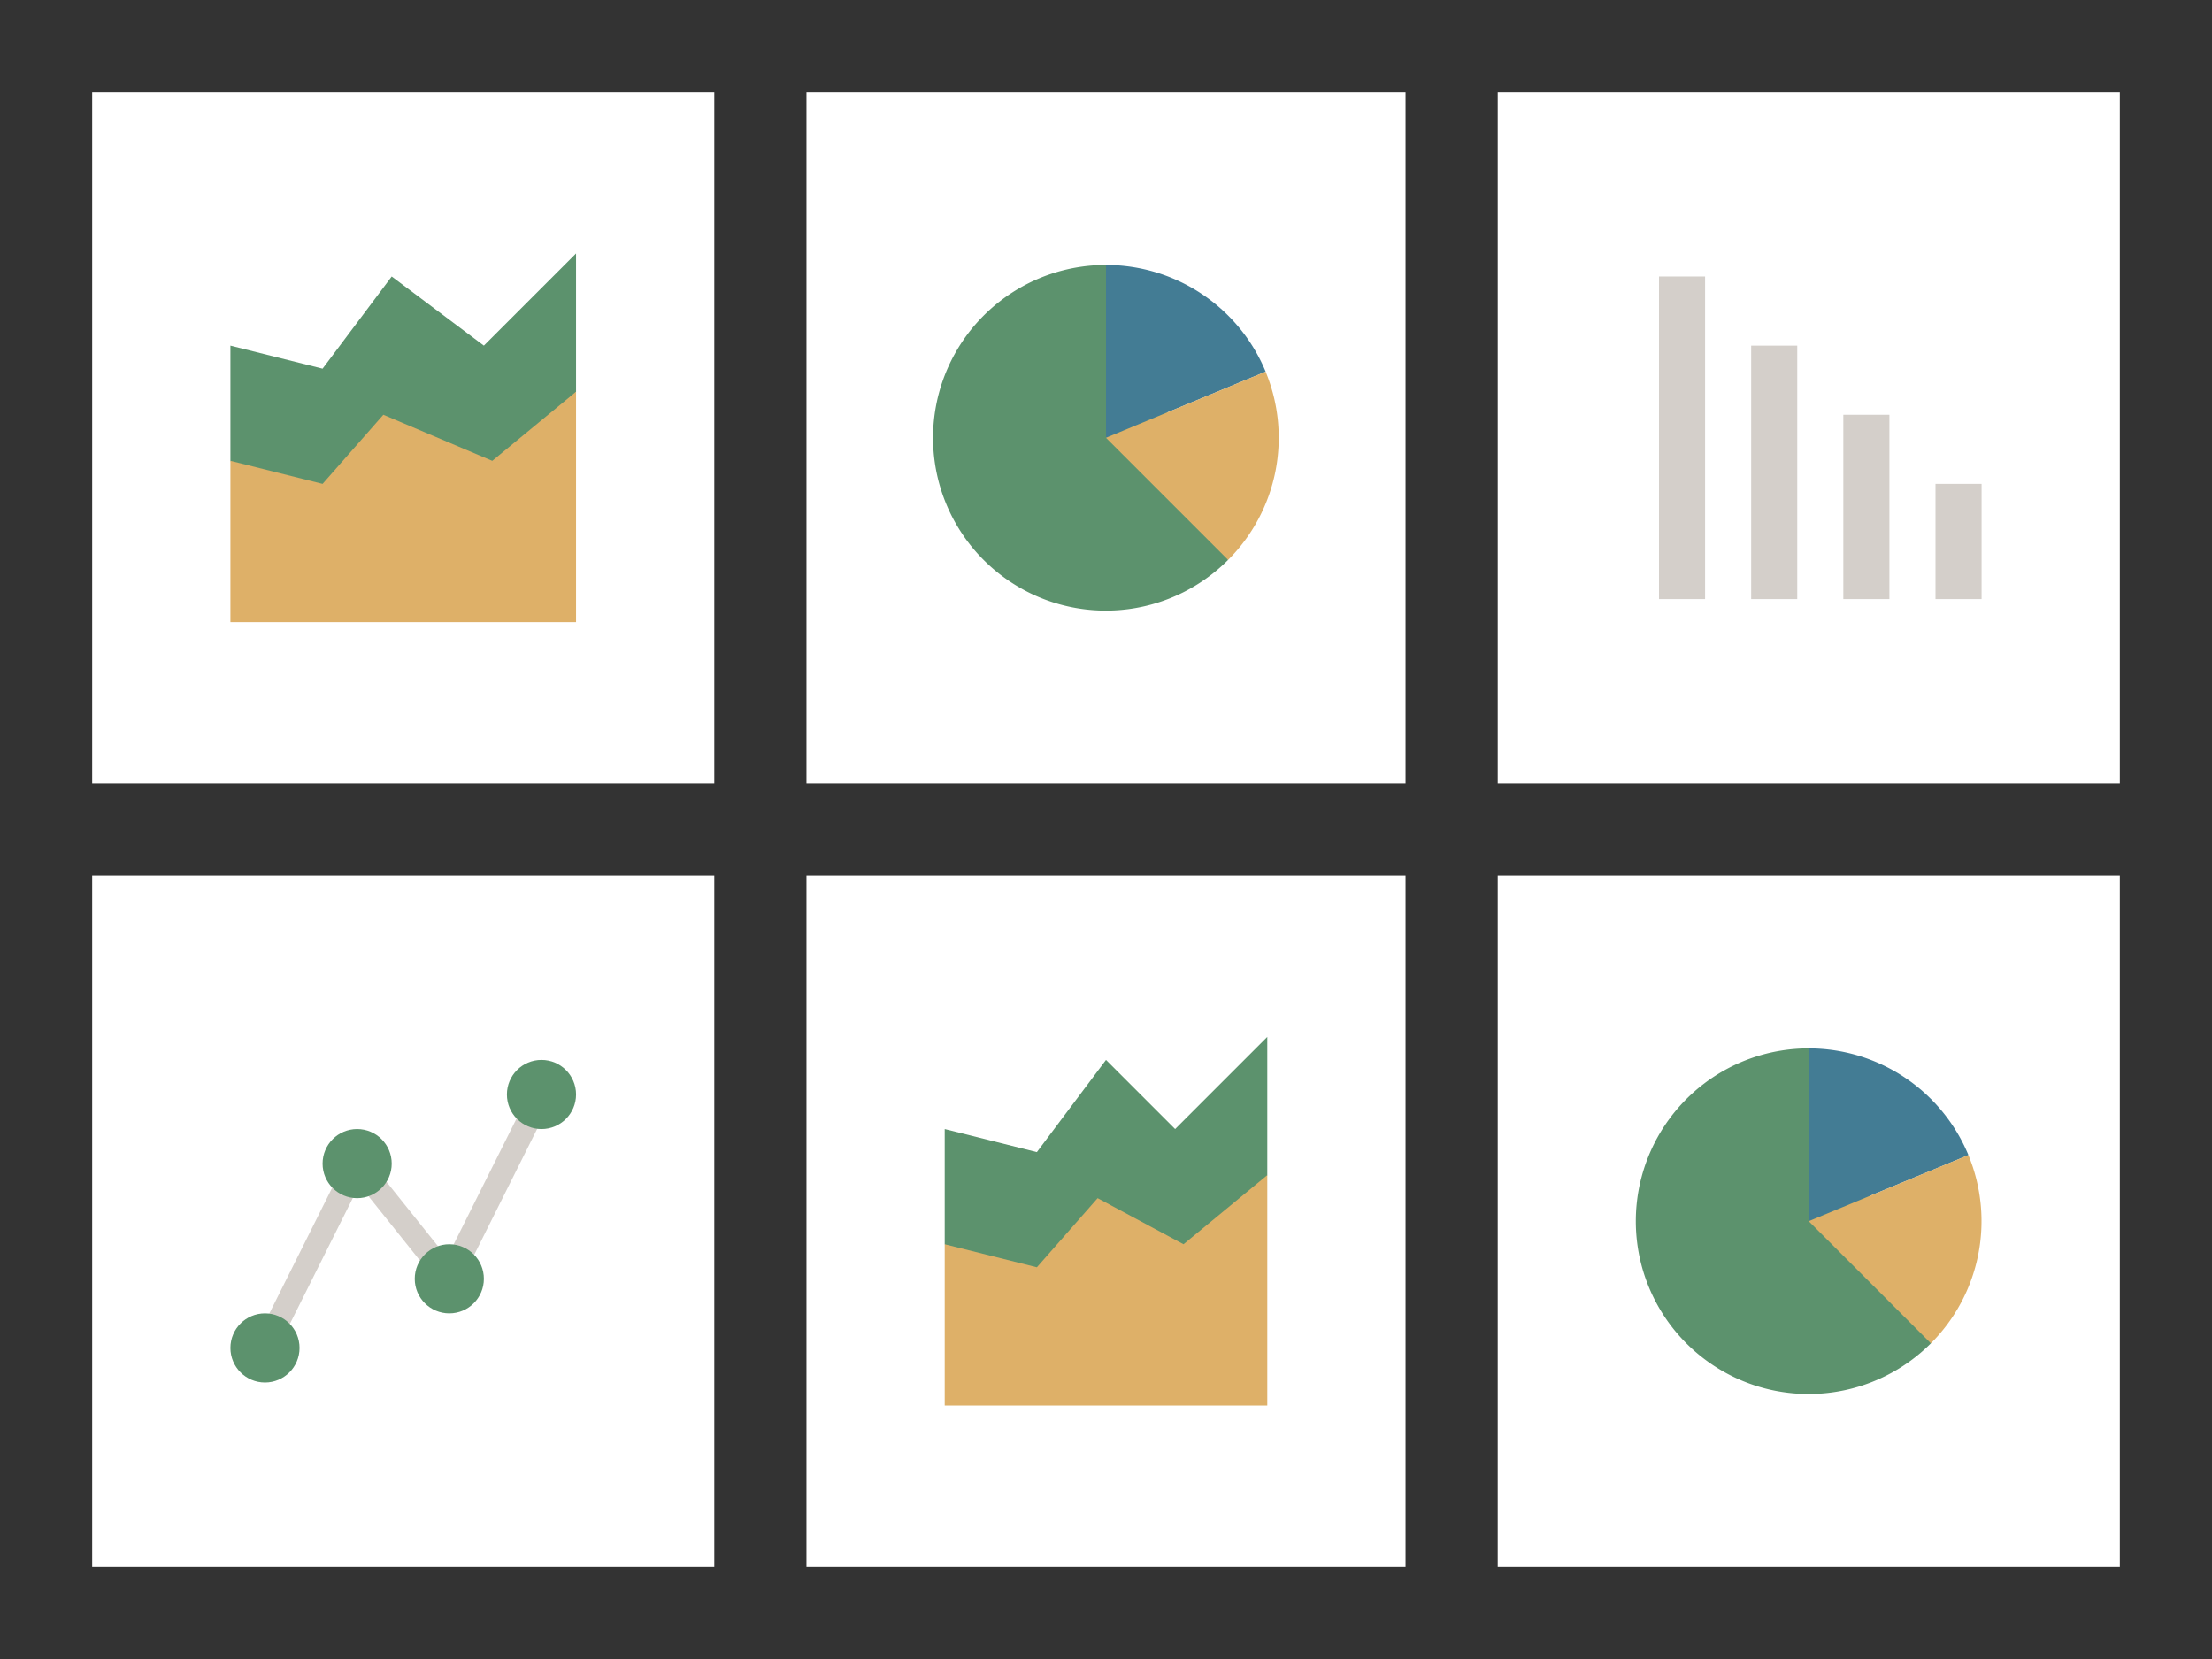 <svg xmlns="http://www.w3.org/2000/svg" width="96" height="72"><rect width="100%" height="100%" fill="#333333" stroke="none"/><path fill="#fff" d="M4 4h27v30H4z"/><path fill="#5c926d" d="m21 15-4-3-3 4-4-1v5l2 3h11l2-6v-6l-4 4z"/><path fill="#deb068" d="m21.364 20-4.728-2L14 21l-4-1v7h15V17l-3.636 3z"/><path fill="#fff" d="M35 38h26v30H35z"/><path fill="#5c926d" d="m51 49-3-3-3 4-4-1v5l2 3h10l2-6v-6l-4 4z"/><path fill="#deb068" d="m51.364 54-3.728-2L45 55l-4-1v7h14V51l-3.636 3z"/><path fill="#fff" d="M65 38h27v30H65z"/><path d="M78.5 45.5a7.5 7.5 0 1 0 5.3 12.8z" fill="#5c926d"/><path d="M85.429 50.13A7.5 7.5 0 0 0 78.5 45.5V53z" fill="#437c94"/><path d="M85.429 50.13 78.5 53l5.3 5.3a7.5 7.5 0 0 0 1.626-8.173z" fill="#deb068"/><path fill="#fff" d="M4 38h27v30H4z"/><path fill="#d4cfca" d="m11.947 58.724-.894-.448 4.349-8.699 4 5 3.651-7.301.894.448-4.349 8.699-4-5-3.651 7.301z"/><circle cx="19.5" cy="55.5" r="1.5" fill="#5c926d"/><circle cx="23.5" cy="47.5" r="1.5" fill="#5c926d"/><circle cx="11.5" cy="58.5" r="1.5" fill="#5c926d"/><circle cx="15.5" cy="50.5" r="1.5" fill="#5c926d"/><path fill="#fff" d="M65 4h27v30H65zM35 4h26v30H35z"/><path d="M48 11.5a7.5 7.5 0 1 0 5.3 12.8z" fill="#5c926d"/><path d="M54.929 16.13A7.5 7.5 0 0 0 48 11.5V19z" fill="#437c94"/><path d="M54.929 16.13 48 19l5.3 5.3a7.5 7.5 0 0 0 1.626-8.173z" fill="#deb068"/><path d="M76 15h2v11h-2zm-4-3h2v14h-2zm8 6h2v8h-2zm4 3h2v5h-2z" fill="#d4cfca"/></svg>